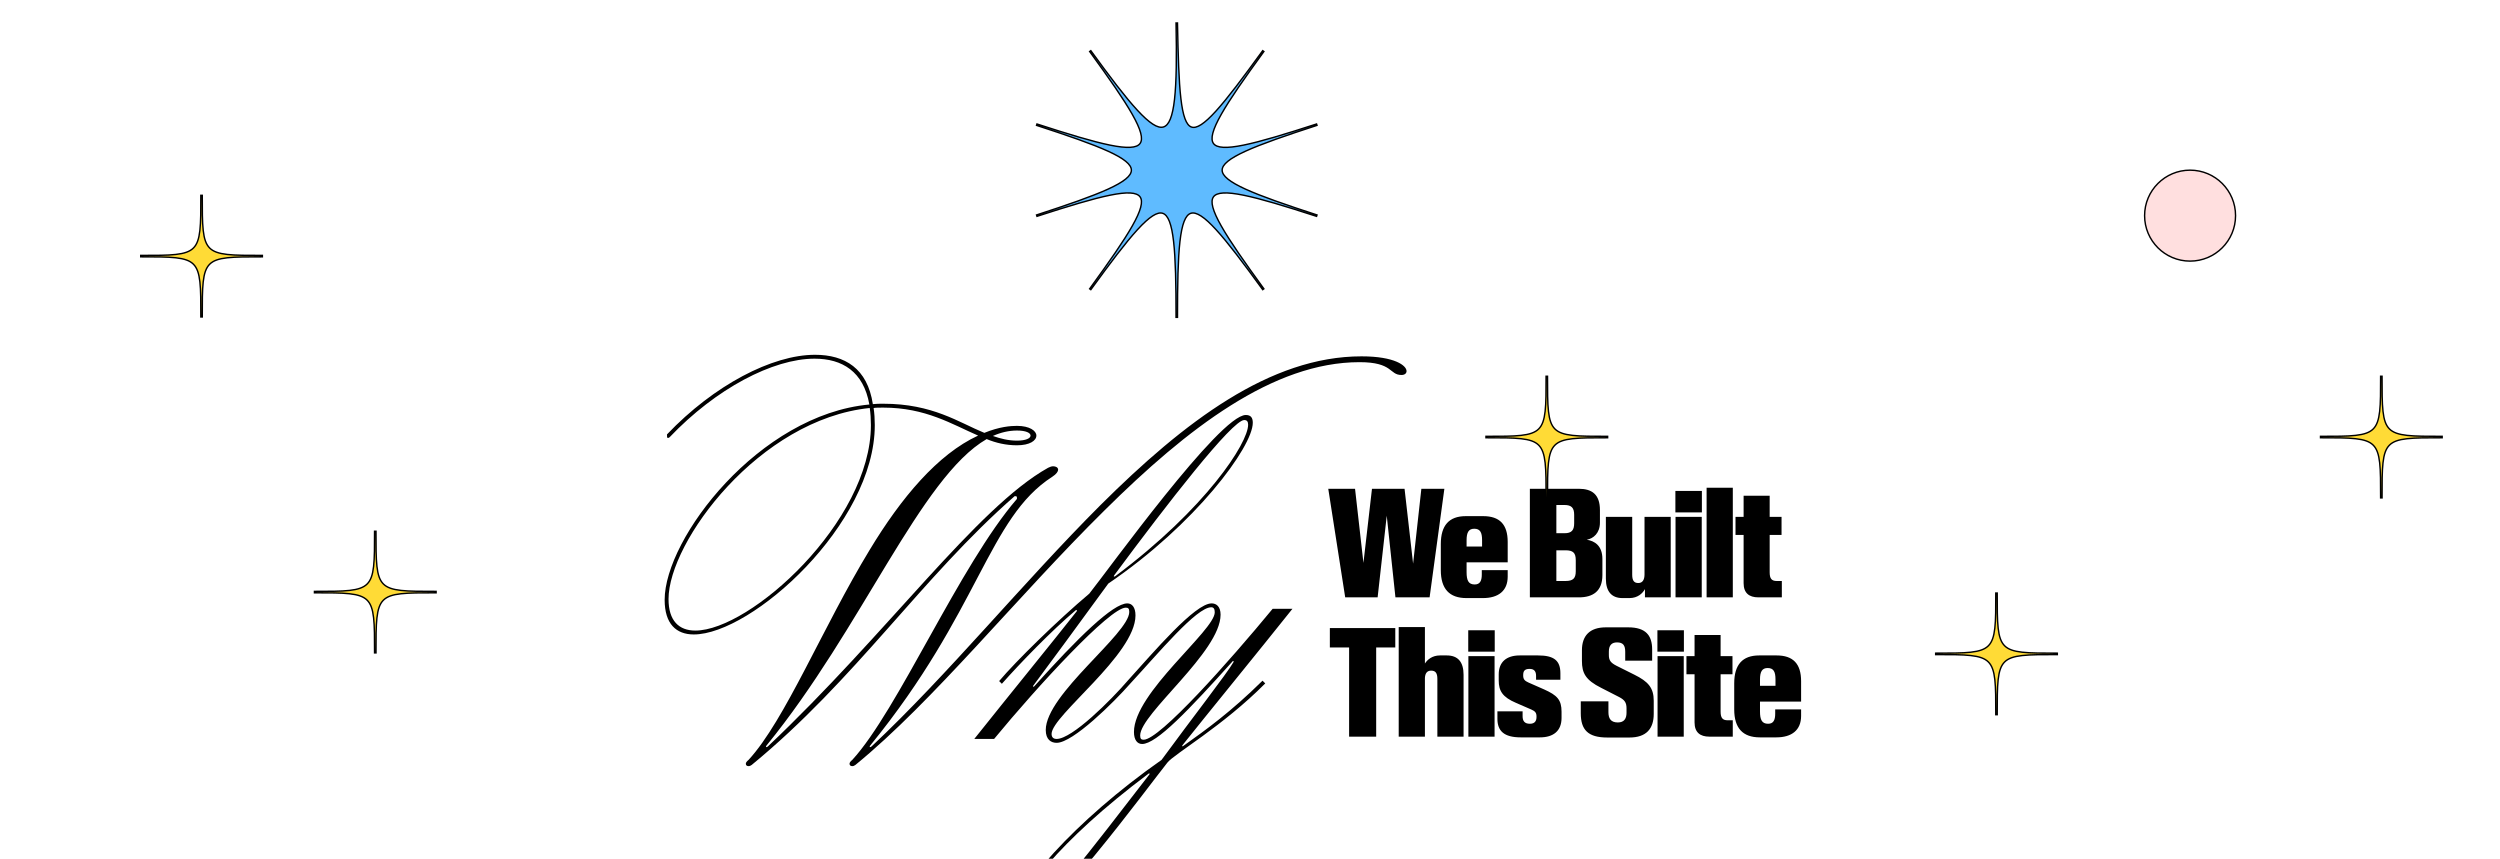<?xml version="1.0" encoding="UTF-8"?>
<svg xmlns="http://www.w3.org/2000/svg" width="1741" height="598" viewBox="0 0 1741 598" fill="none">
  <path d="M819.5 16L819 16.01C819.452 39.545 819.282 57.145 817.936 69.156C817.262 75.164 816.298 79.738 814.988 82.947C813.675 86.164 812.059 87.906 810.142 88.446C808.214 88.989 805.799 88.369 802.762 86.406C799.736 84.451 796.186 81.223 792.036 76.734C783.74 67.76 773.134 53.843 759.646 35.282L759.242 35.576L758.837 35.87C772.517 54.695 782.544 69.085 788.517 79.637C791.505 84.915 793.461 89.204 794.359 92.589C795.261 95.987 795.066 98.36 793.929 99.925C792.792 101.489 790.595 102.407 787.084 102.6C783.586 102.793 778.903 102.258 772.958 101.048C761.075 98.629 744.289 93.541 722.154 86.35L722 86.826L721.846 87.301C743.98 94.492 760.552 100.241 771.587 105.267C777.108 107.782 781.211 110.102 783.928 112.313C786.655 114.532 787.893 116.566 787.893 118.5C787.893 120.434 786.655 122.468 783.928 124.687C781.211 126.898 777.108 129.218 771.587 131.733C760.552 136.759 743.98 142.508 721.846 149.699L722 150.174L722.154 150.65C744.289 143.459 761.075 138.371 772.958 135.952C778.903 134.742 783.586 134.207 787.084 134.4C790.595 134.593 792.792 135.511 793.929 137.075C795.066 138.64 795.261 141.012 794.359 144.411C793.461 147.796 791.505 152.085 788.517 157.363C782.544 167.915 772.517 182.305 758.837 201.13L759.242 201.424L759.646 201.718C773.326 182.893 783.915 168.911 792.107 159.971C796.204 155.499 799.679 152.313 802.622 150.414C805.576 148.506 807.893 147.957 809.733 148.555C811.573 149.153 813.125 150.958 814.393 154.238C815.657 157.504 816.596 162.123 817.282 168.149C818.653 180.196 819 197.73 819 221H819.5H820C820 197.73 820.347 180.196 821.718 168.149C822.404 162.123 823.343 157.504 824.607 154.238C825.875 150.958 827.428 149.153 829.267 148.555C831.107 147.957 833.424 148.506 836.378 150.414C839.321 152.314 842.796 155.499 846.893 159.971C855.085 168.911 865.674 182.893 879.354 201.718L879.758 201.424L880.163 201.13C866.483 182.305 856.456 167.915 850.483 157.363C847.495 152.085 845.539 147.796 844.641 144.411C843.74 141.012 843.934 138.64 845.071 137.075C846.208 135.511 848.405 134.593 851.916 134.4C855.414 134.207 860.097 134.742 866.042 135.952C877.925 138.371 894.711 143.459 916.846 150.65L917 150.174L917.154 149.699C895.02 142.508 878.448 136.759 867.413 131.733C861.892 129.218 857.789 126.898 855.072 124.687C852.345 122.468 851.107 120.434 851.107 118.5C851.107 116.566 852.345 114.532 855.072 112.313C857.789 110.102 861.892 107.782 867.413 105.267C878.448 100.241 895.02 94.492 917.154 87.301L917 86.826L916.846 86.35C894.711 93.541 877.925 98.629 866.042 101.048C860.097 102.258 855.414 102.793 851.916 102.6C848.405 102.407 846.208 101.489 845.071 99.925C843.934 98.36 843.74 95.987 844.641 92.589C845.539 89.204 847.495 84.915 850.483 79.637C856.456 69.085 866.483 54.695 880.163 35.87L879.758 35.576L879.354 35.282C865.483 54.371 854.908 68.417 846.818 77.323C842.771 81.779 839.37 84.921 836.508 86.766C833.636 88.618 831.416 89.096 829.662 88.444C827.897 87.789 826.408 85.919 825.184 82.578C823.967 79.254 823.053 74.591 822.356 68.547C820.961 56.464 820.441 38.995 820 15.99L819.5 16Z" fill="#5FBBFF" stroke="black"></path>
  <path d="M1348 454.86V455.36V455.86C1358.6 455.86 1366.51 455.86 1372.43 456.518C1378.36 457.177 1382.19 458.485 1384.71 461.008C1387.23 463.532 1388.54 467.359 1389.2 473.285C1389.86 479.208 1389.86 487.117 1389.86 497.719H1390.36H1390.86C1390.86 487.117 1390.86 479.208 1391.52 473.285C1392.18 467.359 1393.48 463.532 1396.01 461.008C1398.53 458.485 1402.36 457.177 1408.29 456.518C1414.21 455.86 1422.12 455.86 1432.72 455.86V455.36V454.86C1422.12 454.86 1414.21 454.859 1408.29 454.201C1402.36 453.542 1398.53 452.235 1396.01 449.711C1393.48 447.188 1392.18 443.36 1391.52 437.434C1390.86 431.511 1390.86 423.602 1390.86 413H1390.36H1389.86C1389.86 423.602 1389.86 431.511 1389.2 437.434C1388.54 443.36 1387.23 447.188 1384.71 449.711C1382.19 452.235 1378.36 453.542 1372.43 454.201C1366.51 454.859 1358.6 454.86 1348 454.86Z" fill="#FFDB36" stroke="black"></path>
  <path d="M218.978 411.828V412.328V412.828C229.58 412.828 237.489 412.829 243.411 413.487C249.338 414.145 253.165 415.453 255.689 417.976C258.212 420.5 259.52 424.327 260.178 430.254C260.836 436.176 260.837 444.085 260.837 454.687H261.337H261.837C261.837 444.085 261.838 436.176 262.496 430.254C263.154 424.327 264.462 420.5 266.986 417.976C269.509 415.453 273.336 414.145 279.263 413.487C285.185 412.829 293.095 412.828 303.697 412.828V412.328V411.828C293.095 411.828 285.185 411.827 279.263 411.169C273.336 410.511 269.509 409.203 266.986 406.679C264.462 404.156 263.154 400.328 262.496 394.402C261.838 388.48 261.837 380.57 261.837 369.968H261.337H260.837C260.837 380.57 260.836 388.48 260.178 394.402C259.52 400.328 258.212 404.156 255.689 406.679C253.165 409.203 249.338 410.511 243.411 411.169C237.489 411.827 229.58 411.828 218.978 411.828Z" fill="#FFDB36" stroke="black"></path>
  <path d="M1616 303.86V304.36V304.86C1626.6 304.86 1634.51 304.86 1640.43 305.518C1646.36 306.177 1650.19 307.485 1652.71 310.008C1655.23 312.532 1656.54 316.359 1657.2 322.285C1657.86 328.208 1657.86 336.117 1657.86 346.719H1658.36H1658.86C1658.86 336.117 1658.86 328.208 1659.52 322.285C1660.18 316.359 1661.48 312.532 1664.01 310.008C1666.53 307.485 1670.36 306.177 1676.29 305.518C1682.21 304.86 1690.12 304.86 1700.72 304.86V304.36V303.86C1690.12 303.86 1682.21 303.859 1676.29 303.201C1670.36 302.542 1666.53 301.235 1664.01 298.711C1661.48 296.188 1660.18 292.36 1659.52 286.434C1658.86 280.511 1658.86 272.602 1658.86 262H1658.36H1657.86C1657.86 272.602 1657.86 280.511 1657.2 286.434C1656.54 292.36 1655.23 296.188 1652.71 298.711C1650.19 301.235 1646.36 302.542 1640.43 303.201C1634.51 303.859 1626.6 303.86 1616 303.86Z" fill="#FFDB36" stroke="black"></path>
  <path d="M98 177.86V178.36V178.86C108.602 178.86 116.511 178.86 122.434 179.518C128.36 180.177 132.188 181.485 134.711 184.008C137.235 186.532 138.542 190.359 139.201 196.285C139.859 202.208 139.86 210.117 139.86 220.719H140.36H140.86C140.86 210.117 140.86 202.208 141.518 196.285C142.177 190.359 143.485 186.532 146.008 184.008C148.532 181.485 152.359 180.177 158.285 179.518C164.208 178.86 172.117 178.86 182.719 178.86V178.36V177.86C172.117 177.86 164.208 177.859 158.285 177.201C152.359 176.542 148.532 175.235 146.008 172.711C143.485 170.188 142.177 166.36 141.518 160.434C140.86 154.511 140.86 146.602 140.86 136H140.36H139.86C139.86 146.602 139.859 154.511 139.201 160.434C138.542 166.36 137.235 170.188 134.711 172.711C132.188 175.235 128.36 176.542 122.434 177.201C116.511 177.859 108.602 177.86 98 177.86Z" fill="#FFDB36" stroke="black"></path>
  <circle cx="1525.17" cy="150.17" r="31.67" fill="#FFDFDF" stroke="black"></circle>
  <g clip-path="url(#clip0_438_238)">
    <path d="M691.436 303.609C696.846 305.503 702.256 306.855 708.207 306.855C714.429 306.855 717.675 305.232 717.675 303.339C717.675 301.445 714.429 299.822 708.207 299.822C702.527 299.822 696.846 301.175 691.436 303.609ZM687.108 305.773C641.122 332.283 600.006 438.05 534.003 518.93C533.462 519.471 533.462 519.742 533.462 520.012C533.462 520.283 533.462 520.283 533.732 520.283C534.003 520.283 534.273 520.283 534.814 519.742C617.859 441.296 680.075 353.652 729.848 325.791C730.93 325.25 732.282 324.709 733.364 324.709C735.258 324.709 736.881 325.52 736.881 327.143C736.881 328.225 735.799 330.119 732.823 332.012C688.19 360.686 682.239 425.606 606.227 518.93C605.686 519.471 605.686 519.742 605.686 520.012C605.686 520.283 605.686 520.283 605.957 520.283C606.227 520.283 606.498 520.283 607.039 519.742C660.058 469.969 712.535 405.589 766.366 351.759C824.794 293.601 884.576 248.156 948.144 248.156C971.407 248.156 979.522 254.648 979.522 258.435C979.522 260.058 978.17 261.14 976.006 261.14C967.35 261.14 970.325 252.214 946.791 252.214C886.74 252.214 826.958 298.199 769.341 355.275C708.478 415.327 650.049 488.363 595.678 532.726C594.866 533.267 594.325 533.537 593.514 533.537C592.432 533.537 591.62 532.996 591.62 531.914C591.62 531.103 592.161 530.291 593.514 529.209C625.163 494.855 668.443 393.416 708.207 347.431C708.207 345.537 708.207 345.537 706.584 345.537C641.934 402.073 595.678 473.486 523.453 532.726C522.642 533.267 522.101 533.537 521.289 533.537C520.207 533.537 519.396 532.996 519.396 531.914C519.396 531.103 519.937 530.291 521.289 529.209C546.717 501.618 572.955 436.697 605.686 382.867C627.597 346.619 653.025 316.323 681.157 303.339C663.033 295.494 644.639 283.862 615.154 283.862C612.449 283.862 610.014 283.862 608.391 284.133C608.932 287.65 609.203 291.978 609.203 296.035C609.203 365.014 523.453 441.837 483.148 441.837C470.976 441.837 462.86 434.533 462.86 417.762C462.86 374.752 528.863 288.732 605.416 281.698C601.358 258.706 586.481 249.779 567.275 249.779C538.331 249.779 498.567 270.608 466.377 304.421C465.836 304.962 465.566 304.962 465.025 304.962C464.484 304.962 464.484 304.15 464.484 302.527C497.214 268.173 537.79 247.074 567.545 247.074C588.374 247.074 604.063 256.542 607.85 281.428C610.285 281.157 612.719 281.157 615.154 281.157C649.508 281.157 667.632 294.142 685.485 301.445C696.035 297.117 703.879 296.576 708.207 296.576C717.134 296.576 721.732 300.093 721.732 303.339C721.732 306.855 717.134 310.101 708.207 310.101C700.633 310.101 693.6 308.478 687.108 305.773ZM605.686 284.133C528.863 291.978 465.566 377.186 465.566 417.221C465.566 432.369 472.869 439.132 484.23 439.132C522.371 439.132 606.498 363.391 606.498 296.035C606.498 291.978 606.227 287.65 605.686 284.133ZM719.336 477.814L719.877 478.355C750.714 444.001 775.06 420.196 785.068 420.196C788.314 420.196 790.749 422.901 790.749 428.582C790.749 455.903 732.32 498.372 732.32 511.086C732.32 513.52 733.673 514.602 735.837 514.602C746.657 514.602 773.707 487.552 785.339 474.027L787.232 475.92C775.601 489.175 747.198 517.307 735.837 517.307C732.05 517.307 728.263 515.143 728.263 508.38C728.263 483.494 786.421 441.296 786.421 426.147C786.421 423.713 785.609 423.172 783.986 423.172C772.896 423.172 722.582 477.814 692.286 514.602H678.49C701.753 485.388 735.025 444.542 749.903 425.606C750.173 425.336 749.632 424.524 749.362 424.795C732.591 438.861 710.139 462.124 697.696 476.191L695.802 474.297C707.434 460.501 736.378 432.098 758.559 413.434C771.543 397.203 849.448 289.002 867.572 289.002C871.088 289.002 872.441 290.896 872.441 294.412C872.441 311.183 832.406 365.284 771.814 406.401C751.255 434.533 730.697 462.665 719.336 477.814ZM776.683 401.261C839.981 353.923 869.195 308.478 869.195 295.765C869.195 293.601 868.383 292.519 866.49 292.519C858.104 292.519 812.93 350.677 775.871 400.72C775.33 401.532 775.871 401.802 776.683 401.261ZM879.225 474.027L881.118 475.92C851.633 505.675 817.55 525.152 812.951 531.103C799.967 547.333 727.472 646.337 709.348 646.337C705.832 646.337 704.479 644.444 704.479 640.927C704.479 621.721 748.571 571.408 808.894 529.209C829.452 501.077 854.609 468.887 859.207 460.772L858.666 460.231C827.829 494.585 805.377 518.119 795.369 518.119C792.123 518.119 789.688 515.414 789.688 509.733C789.688 482.412 845.953 439.132 845.953 426.418C845.953 423.983 845.141 422.901 843.518 422.901C833.239 422.901 807 454.55 786.983 476.191L785.089 474.297C803.754 453.739 832.157 420.196 843.789 420.196C847.035 420.196 850.01 422.36 850.01 428.041C850.01 454.009 794.016 497.019 794.016 512.168C794.016 514.602 794.828 515.143 796.451 515.143C807.541 515.143 855.961 460.772 886.258 423.983H900.053C877.872 451.845 838.108 500.536 823.501 518.93C822.96 519.742 823.501 520.012 824.042 519.471C840.002 508.11 857.314 495.667 879.225 474.027ZM799.967 538.677C736.399 586.286 707.725 625.238 707.725 639.575C707.725 641.739 708.537 642.821 710.43 642.821C721.521 642.821 761.556 589.532 800.508 539.218C800.779 538.947 800.508 538.406 799.967 538.677Z" fill="black"></path>
    <path d="M995.574 416L1005.86 340.385H989.828L984.081 392.509L978.132 340.385H955.448L949.499 392.005L943.652 340.385H925L936.796 416H959.38L965.731 359.137L971.781 416H995.574ZM1026.98 407.027C1022.64 407.027 1021.33 404.204 1021.33 398.457V391.601H1049.96V377.386C1049.96 365.187 1044.32 359.44 1032.92 359.44H1020.73C1009.13 359.44 1003.38 365.892 1003.38 378.898V397.046C1003.38 410.052 1009.33 416.504 1021.23 416.504H1032.72C1043.31 416.504 1049.96 411.564 1049.96 401.583V397.046H1031.92V400.07C1031.92 404.406 1030.71 407.027 1026.98 407.027ZM1021.33 380.612V376.176C1021.33 370.832 1022.74 368.211 1026.67 368.211C1030.81 368.211 1032.12 370.832 1032.12 376.176V380.612H1021.33ZM1065.4 340.385V416H1099.57C1109.25 416 1115.91 411.766 1115.91 400.474V389.283C1115.91 379.906 1110.36 376.68 1105.02 375.873C1109.66 375.067 1114.19 371.236 1114.19 363.977V355.205C1114.19 344.317 1108.65 340.385 1099.47 340.385H1065.4ZM1090.2 404.607H1083.85V383.233H1090.2C1095.44 383.233 1097.36 384.947 1097.36 390.089V397.852C1097.36 402.793 1095.44 404.607 1090.2 404.607ZM1089.49 371.337H1083.85V351.677H1089.49C1094.43 351.677 1096.25 353.693 1096.25 358.532V364.38C1096.25 369.32 1094.43 371.337 1089.49 371.337ZM1129.92 416.504H1134.76C1140.51 416.504 1143.93 413.177 1145.55 410.253V416H1163.49V359.944H1145.24V400.07C1145.24 403.801 1143.83 406.019 1140.91 406.019C1137.78 406.019 1136.67 404.103 1136.67 400.171V359.944H1118.33V402.994C1118.33 411.967 1122.36 416.504 1129.92 416.504ZM1166.84 359.944V416H1185.09V359.944H1166.84ZM1166.74 341.897V356.818H1185.19V341.897H1166.74ZM1188.48 339.679V416H1206.73V339.679H1188.48ZM1208.61 359.944V372.546H1214.25V406.12C1214.25 412.975 1218.08 416 1224.53 416H1240.87V404.607H1237.34C1233.81 404.607 1232.4 402.994 1232.4 398.558V372.546H1240.67V359.944H1232.4V345.224H1214.25V359.944H1208.61ZM926.109 437.385V450.895H939.518V513H958.372V450.895H971.68V437.385H926.109ZM1000.98 513H1019.23V469.95C1019.23 460.977 1015.3 456.44 1007.53 456.44H1002.79C997.45 456.44 994.023 459.364 992.309 462.086V436.679H974.06V513H992.309V472.067C992.51 468.74 993.922 467.026 996.644 467.026C999.769 467.026 1000.98 468.841 1000.98 472.773V513ZM1022.58 456.944V513H1040.82V456.944H1022.58ZM1022.48 438.897V453.818H1040.93V438.897H1022.48ZM1055.81 489.509L1066.49 494.147C1069.01 495.256 1070.02 496.365 1070.02 498.885V499.288C1070.02 502.011 1068.91 504.027 1065.39 504.027C1061.65 504.027 1060.34 502.011 1060.34 498.784V495.356H1042.8V500.599C1042.8 508.967 1047.34 513.504 1059.03 513.504H1072.44C1081.82 513.504 1087.46 508.967 1087.46 499.994V495.659C1087.46 487.291 1084.34 484.165 1075.37 480.133L1064.38 475.293C1061.96 474.184 1060.75 473.176 1060.75 470.454V470.151C1060.75 467.429 1061.65 465.816 1065.18 465.816C1068.41 465.816 1069.72 467.53 1069.72 470.655V473.378H1086.66V468.841C1086.66 459.968 1082.12 456.44 1071.13 456.44H1058.33C1049.05 456.44 1043.71 461.077 1043.71 469.647V473.882C1043.71 481.141 1046.33 485.476 1055.81 489.509ZM1133.92 436.881H1118.29C1107 436.881 1101.66 442.829 1101.66 452.81V460.271C1101.66 468.74 1104.18 473.579 1115.07 479.024L1127.67 485.476C1131.3 487.392 1132.71 489.206 1132.71 493.239V496.365C1132.71 500.498 1131 503.12 1126.66 503.12C1121.72 503.12 1120.11 500.297 1120.11 495.961V488.4H1100.85V496.667C1100.85 508.261 1105.89 513.605 1119.3 513.605H1134.73C1146.42 513.605 1151.66 507.556 1151.66 497.171V487.997C1151.66 478.923 1147.73 474.587 1138.15 469.849L1125.65 463.598C1121.72 461.582 1120.41 459.868 1120.41 456.238V453.718C1120.41 449.483 1122.33 447.366 1126.06 447.366C1130.39 447.366 1131.8 449.483 1131.8 453.919V460.069H1150.56V452.306C1150.56 442.527 1146.12 436.881 1133.92 436.881ZM1154.32 456.944V513H1172.56V456.944H1154.32ZM1154.22 438.897V453.818H1172.67V438.897H1154.22ZM1174.44 456.944V469.546H1180.09V503.12C1180.09 509.975 1183.92 513 1190.37 513H1206.7V501.607H1203.17C1199.65 501.607 1198.23 499.994 1198.23 495.558V469.546H1206.5V456.944H1198.23V442.224H1180.09V456.944H1174.44ZM1231.31 504.027C1226.97 504.027 1225.66 501.204 1225.66 495.457V488.601H1254.29V474.386C1254.29 462.187 1248.65 456.44 1237.25 456.44H1225.06C1213.46 456.44 1207.71 462.892 1207.71 475.898V494.046C1207.71 507.052 1213.66 513.504 1225.56 513.504H1237.05C1247.64 513.504 1254.29 508.564 1254.29 498.583V494.046H1236.25V497.07C1236.25 501.406 1235.04 504.027 1231.31 504.027ZM1225.66 477.612V473.176C1225.66 467.832 1227.07 465.211 1231 465.211C1235.14 465.211 1236.45 467.832 1236.45 473.176V477.612H1225.66Z" fill="black"></path>
    <path d="M1034.83 303.86V304.36V304.86C1045.43 304.86 1053.34 304.86 1059.26 305.518C1065.19 306.177 1069.02 307.485 1071.54 310.008C1074.06 312.532 1075.37 316.359 1076.03 322.285C1076.69 328.208 1076.69 336.117 1076.69 346.719H1077.19H1077.69C1077.69 336.117 1077.69 328.208 1078.35 322.285C1079.01 316.359 1080.31 312.532 1082.84 310.008C1085.36 307.485 1089.19 306.177 1095.11 305.518C1101.04 304.86 1108.95 304.86 1119.55 304.86V304.36V303.86C1108.95 303.86 1101.04 303.859 1095.11 303.201C1089.19 302.542 1085.36 301.235 1082.84 298.711C1080.31 296.188 1079.01 292.36 1078.35 286.434C1077.69 280.511 1077.69 272.602 1077.69 262H1077.19H1076.69C1076.69 272.602 1076.69 280.511 1076.03 286.434C1075.37 292.36 1074.06 296.188 1071.54 298.711C1069.02 301.235 1065.19 302.542 1059.26 303.201C1053.34 303.859 1045.43 303.86 1034.83 303.86Z" fill="#FFDB36" stroke="black"></path>
  </g>
  <defs>
    <clipPath id="clip0_438_238">
      <rect width="817" height="362" fill="white" transform="translate(455 236)"></rect>
    </clipPath>
  </defs>
</svg>
